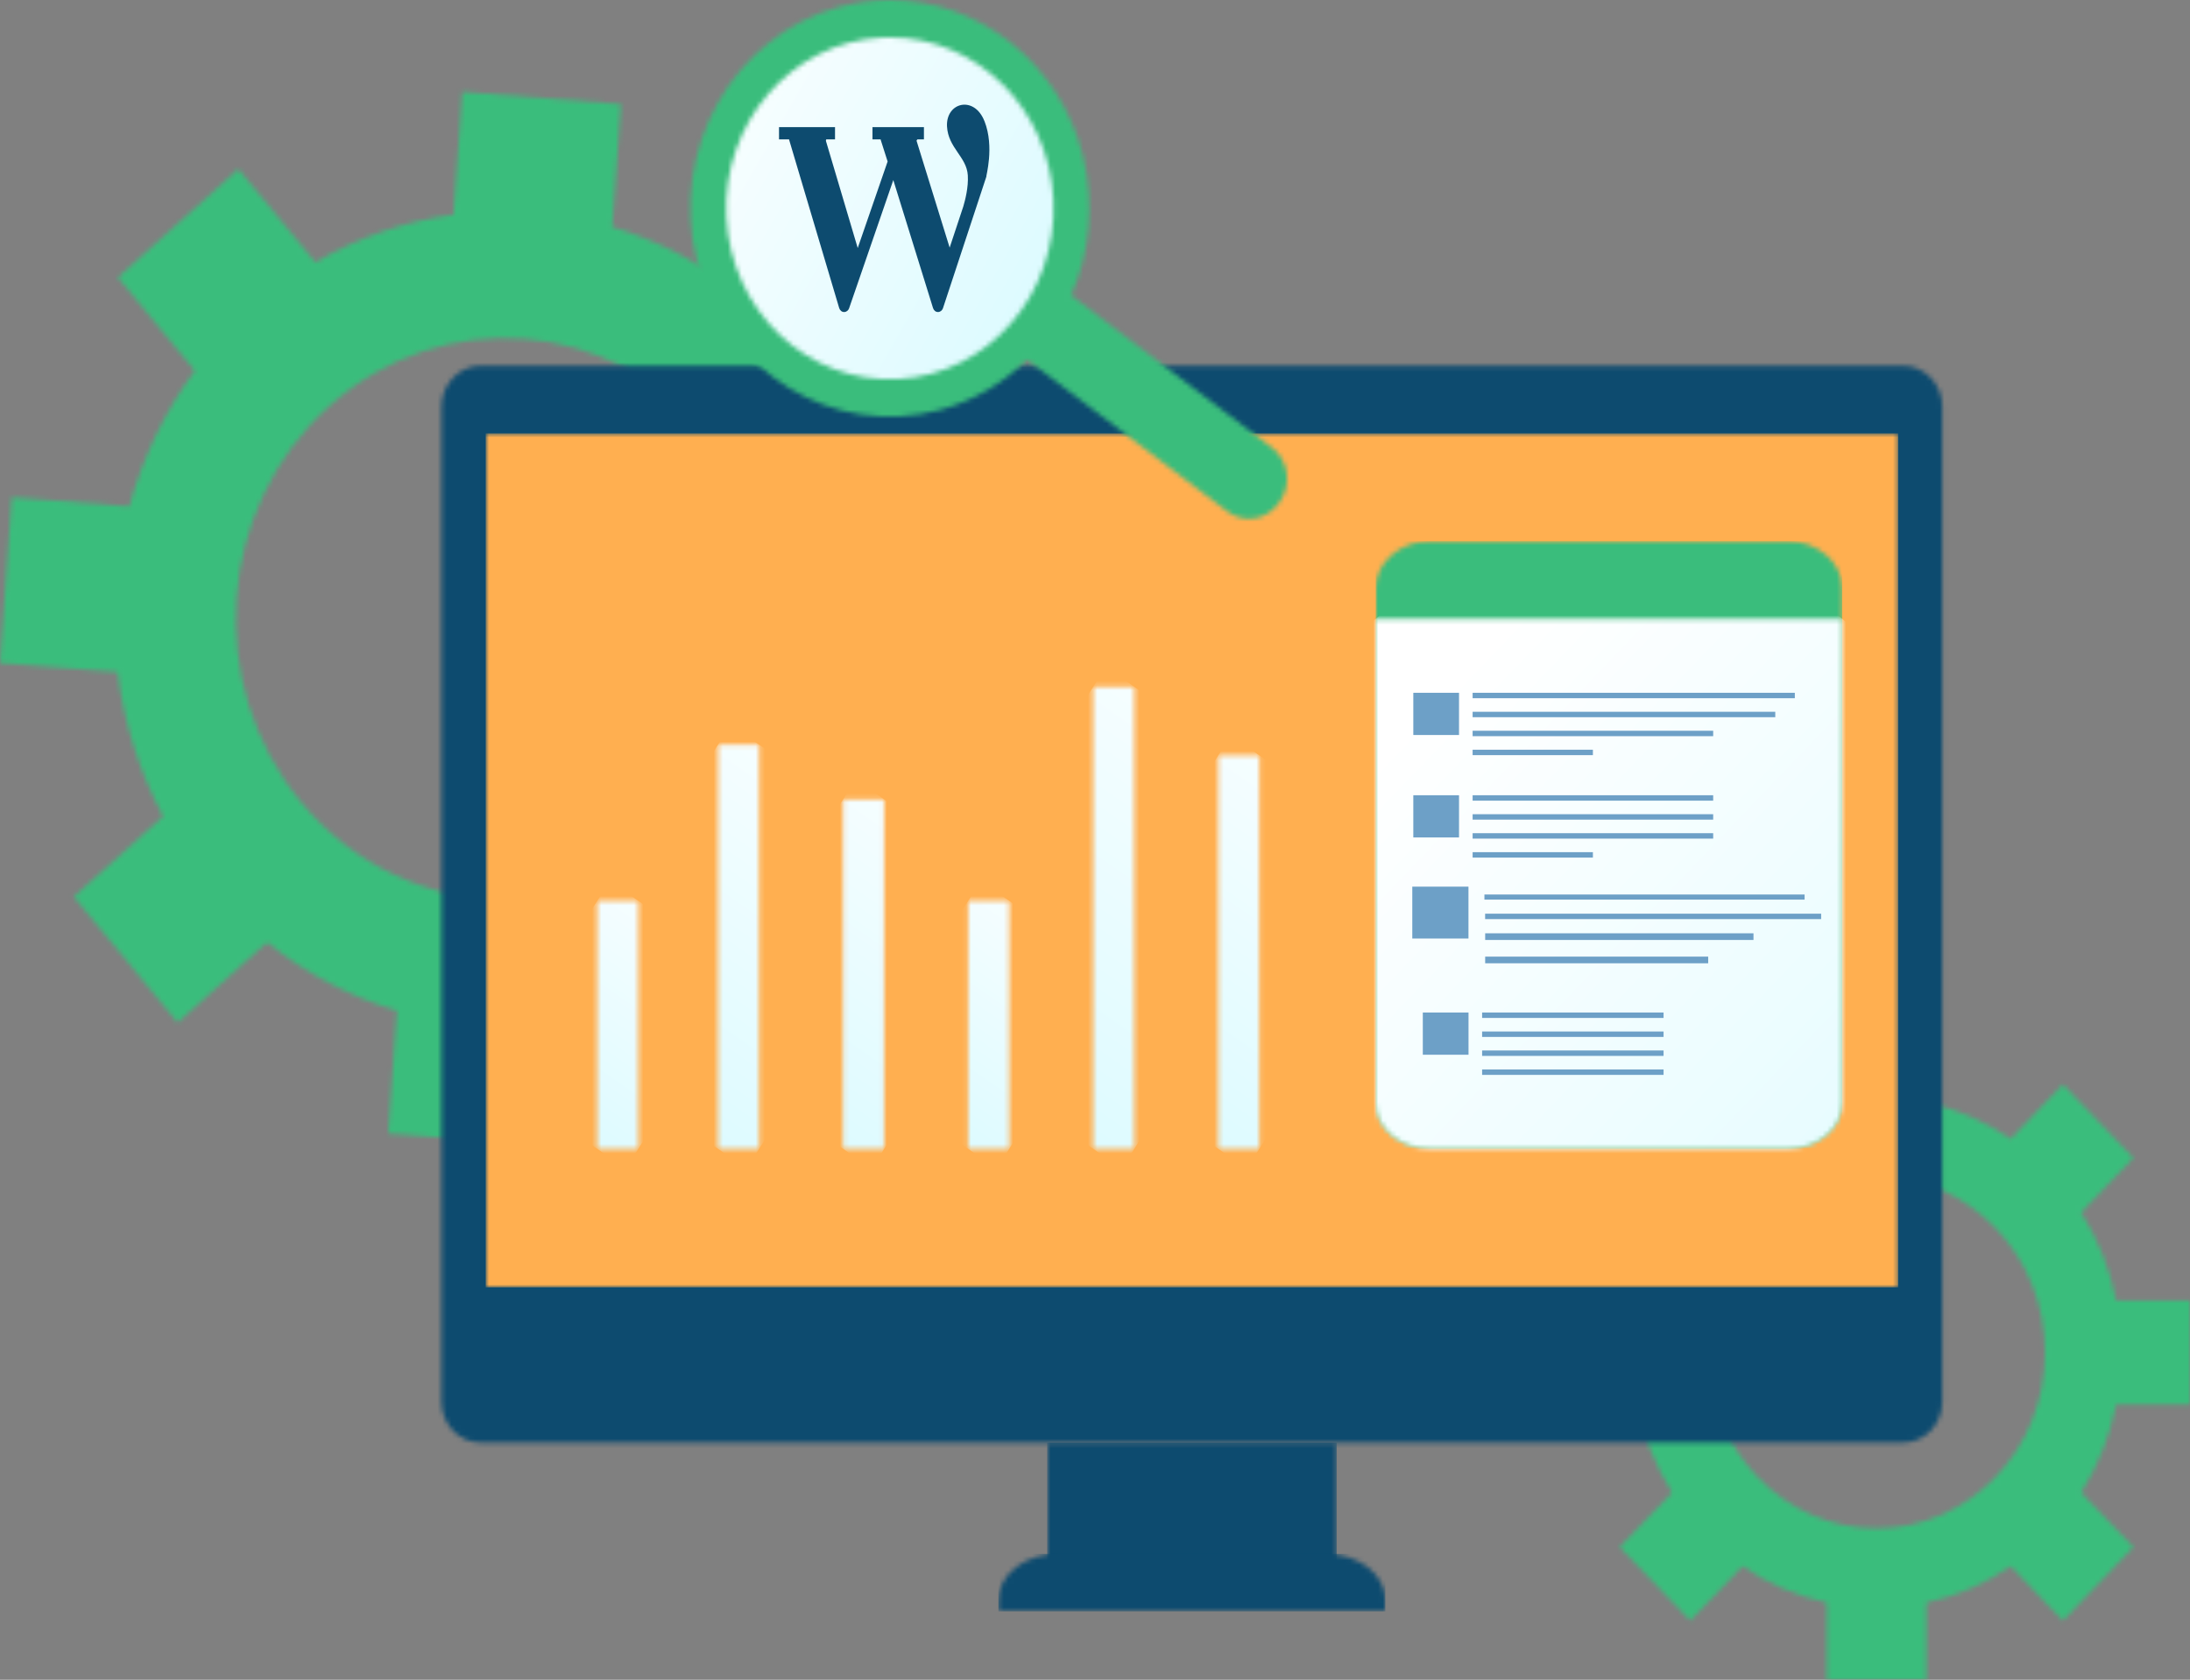 <?xml version="1.0" encoding="UTF-8"?> <svg xmlns="http://www.w3.org/2000/svg" width="468" height="359" viewBox="0 0 468 359" fill="none"><rect x="0" y="0" width="468" height="359" fill="#808080" stroke="none"/><mask id="mask0_934_426" style="mask-type:luminance" maskUnits="userSpaceOnUse" x="334" y="219" width="135" height="140"><path d="M365.037 289.065C365.037 268.306 381.153 251.475 401.032 251.475C420.912 251.475 437.027 268.305 437.027 289.065C437.027 309.825 420.912 326.654 401.032 326.654C381.153 326.654 365.037 309.825 365.037 289.065ZM390.377 219.129V235.612C383.849 237.023 377.765 239.708 372.375 243.404L361.212 231.746L346.144 247.48L357.308 259.138C353.769 264.767 351.198 271.122 349.845 277.939H334.062V300.19H349.845C351.198 307.009 353.769 313.362 357.308 318.991L346.144 330.649L361.212 346.384L372.375 334.726C377.765 338.423 383.847 341.106 390.377 342.517V358.999H411.686V342.519C418.216 341.106 424.299 338.421 429.689 334.727L440.851 346.384L455.919 330.649L444.755 318.991C448.298 313.362 450.865 307.011 452.218 300.19H468.001V277.939H452.218C450.867 271.122 448.296 264.767 444.755 259.138L455.919 247.48L440.851 231.746L429.688 243.404C424.298 239.708 418.216 237.023 411.686 235.61V219.129H390.377Z" fill="white"></path></mask><g mask="url(#mask0_934_426)"><path d="M369.483 157.502L275.016 322.076L432.61 420.728L527.078 256.154L369.483 157.502Z" fill="#3ABD7C"></path></g><mask id="mask1_934_426" style="mask-type:luminance" maskUnits="userSpaceOnUse" x="0" y="19" width="216" height="226"><path d="M64.326 171.411C43.616 146.316 46.311 108.438 70.341 86.814C94.371 65.187 130.642 68.001 151.35 93.095C172.059 118.189 169.365 156.067 145.335 177.692C134.488 187.453 121.142 192.237 107.864 192.237C91.726 192.237 75.686 185.178 64.326 171.411ZM96.93 45.882C86.728 47.277 76.694 50.653 67.391 56.047L50.949 36.122L25.191 59.303L41.633 79.227C35.149 88.04 30.473 97.903 27.644 108.235L2.518 106.286L0 141.698L25.126 143.647C26.459 154.305 29.692 164.776 34.86 174.489L15.781 191.659L37.98 218.559L57.056 201.391C65.495 208.163 74.939 213.045 84.83 216.002L82.964 242.236L116.874 244.865L118.741 218.627C128.946 217.233 138.973 213.858 148.279 208.462L164.721 228.387L190.479 205.207L174.037 185.282C180.522 176.474 185.199 166.61 188.027 156.274L213.151 158.223L215.669 122.811L190.543 120.862C189.206 110.208 185.977 99.733 180.812 90.019L199.892 72.849L177.693 45.948L158.611 63.12C150.175 56.348 140.733 51.466 130.839 48.513L132.703 22.274L98.793 19.645L96.927 45.884L96.93 45.882Z" fill="white"></path></mask><g mask="url(#mask1_934_426)"><path d="M209.403 -18.208L-36.232 26.191L6.284 282.704L251.92 238.304L209.403 -18.208Z" fill="#3ABD7C"></path></g><mask id="mask2_934_426" style="mask-type:luminance" maskUnits="userSpaceOnUse" x="94" y="78" width="322" height="231"><path d="M102.722 78.184H406.692C411.309 78.184 415.058 82.099 415.058 86.92V299.579C415.058 304.401 411.309 308.316 406.692 308.316H102.722C98.105 308.316 94.356 304.401 94.356 299.579V86.92C94.356 82.099 98.105 78.184 102.722 78.184Z" fill="white"></path></mask><g mask="url(#mask2_934_426)"><path d="M303.51 -81.319L-10.605 158.232L205.901 467.831L520.016 228.279L303.51 -81.319Z" fill="#0D4B6F"></path></g><mask id="mask3_934_426" style="mask-type:luminance" maskUnits="userSpaceOnUse" x="103" y="92" width="303" height="184"><path d="M405.627 92.617H103.787V275.134H405.627V92.617Z" fill="white"></path></mask><g mask="url(#mask3_934_426)"><path d="M405.627 92.617H103.787V275.134H405.627V92.617Z" fill="#FFAF50"></path></g><mask id="mask4_934_426" style="mask-type:luminance" maskUnits="userSpaceOnUse" x="223" y="308" width="63" height="35"><path d="M285.649 308.312H223.766V342.371H285.649V308.312Z" fill="white"></path></mask><g mask="url(#mask4_934_426)"><path d="M285.649 308.312H223.766V342.371H285.649V308.312Z" fill="#0D4B6F"></path></g><mask id="mask5_934_426" style="mask-type:luminance" maskUnits="userSpaceOnUse" x="213" y="332" width="84" height="13"><path d="M226.173 332.072C219.095 332.072 213.356 336.488 213.356 341.935V344.383H296.059V341.935C296.059 336.488 290.32 332.072 283.242 332.072H226.175H226.173Z" fill="white"></path></mask><g mask="url(#mask5_934_426)"><path d="M296.059 332.072H213.356V344.383H296.059V332.072Z" fill="#0D4B6F"></path></g><mask id="mask6_934_426" style="mask-type:luminance" maskUnits="userSpaceOnUse" x="293" y="115" width="101" height="131"><path d="M305.694 115.645C299.227 115.645 293.985 120.165 293.985 125.74V235.428C293.985 241.004 299.227 245.523 305.694 245.523H381.966C388.433 245.523 393.675 241.003 393.675 235.428V125.74C393.675 120.163 388.433 115.645 381.966 115.645H305.694Z" fill="white"></path></mask><g mask="url(#mask6_934_426)"><path d="M393.673 115.645H293.985V245.523H393.673V115.645Z" fill="#3ABD7C"></path></g><mask id="mask7_934_426" style="mask-type:luminance" maskUnits="userSpaceOnUse" x="293" y="132" width="101" height="114"><path d="M293.985 132.254V235.695C293.985 241.124 299.227 245.526 305.694 245.526H381.966C388.433 245.526 393.675 241.124 393.675 235.695V132.254H293.987H293.985Z" fill="white"></path></mask><g mask="url(#mask7_934_426)"><path d="M343.831 90.402L461.125 188.891L343.831 287.381L226.536 188.891L343.831 90.402Z" fill="url(#paint0_linear_934_426)"></path></g><path d="M383.553 148.064H314.697V149.223H383.553V148.064Z" fill="#6DA0C7"></path><path d="M311.791 148.064H302.023V157.085H311.791V148.064Z" fill="#6DA0C7"></path><path d="M379.374 152.121H314.697V153.28H379.374V152.121Z" fill="#6DA0C7"></path><path d="M366.105 156.176H314.697V157.335H366.105V156.176Z" fill="#6DA0C7"></path><path d="M340.4 160.23H314.697V161.389H340.4V160.23Z" fill="#6DA0C7"></path><path d="M366.105 169.959H314.697V171.118H366.105V169.959Z" fill="#6DA0C7"></path><path d="M311.791 169.959H302.023V178.979H311.791V169.959Z" fill="#6DA0C7"></path><path d="M366.105 174.014H314.697V175.172H366.105V174.014Z" fill="#6DA0C7"></path><path d="M366.105 178.07H314.697V179.229H366.105V178.07Z" fill="#6DA0C7"></path><path d="M340.4 182.125H314.697V183.284H340.4V182.125Z" fill="#6DA0C7"></path><path d="M389.175 195.273H317.368V196.432H389.175V195.273Z" fill="#6DA0C7"></path><path d="M313.809 189.494H301.804V200.581H313.809V189.494Z" fill="#6DA0C7"></path><path d="M385.641 191.176H317.22V192.265H385.641V191.176Z" fill="#6DA0C7"></path><path d="M374.716 199.465H317.38V200.89H374.716V199.465Z" fill="#6DA0C7"></path><path d="M365.038 204.449H317.38V205.873H365.038V204.449Z" fill="#6DA0C7"></path><path d="M355.5 216.396H316.726V217.555H355.5V216.396Z" fill="#6DA0C7"></path><path d="M313.821 216.396H304.054V225.417H313.821V216.396Z" fill="#6DA0C7"></path><path d="M355.5 220.453H316.726V221.612H355.5V220.453Z" fill="#6DA0C7"></path><path d="M355.5 224.508H316.726V225.667H355.5V224.508Z" fill="#6DA0C7"></path><path d="M355.5 228.564H316.726V229.723H355.5V228.564Z" fill="#6DA0C7"></path><mask id="mask8_934_426" style="mask-type:luminance" maskUnits="userSpaceOnUse" x="147" y="0" width="129" height="111"><path d="M156.887 46.253C155.974 27.062 170.13 10.727 188.51 9.774C206.886 8.818 222.529 23.607 223.442 42.797C223.703 48.282 222.735 53.531 220.786 58.253C218.886 62.87 216.051 66.983 212.52 70.32C207.018 75.532 199.817 78.86 191.819 79.276C191.256 79.306 190.694 79.32 190.136 79.32C172.493 79.32 157.772 64.858 156.885 46.253M179.454 1.437C156.669 7.616 142.989 31.913 148.902 55.708C154.819 79.507 178.086 93.791 200.873 87.612C208.109 85.65 214.426 81.863 219.49 76.844L262.276 109.295C265.807 111.971 270.75 111.153 273.311 107.466L273.528 107.154C276.094 103.467 275.311 98.308 271.78 95.63L228.899 63.108C232.868 54.111 233.992 43.679 231.425 33.342C226.441 13.297 209.141 0.002 190.191 0C186.645 0 183.046 0.465 179.456 1.437" fill="white"></path></mask><g mask="url(#mask8_934_426)"><path d="M172.503 -57.733L98.453 87.152L246.585 169.716L320.635 24.831L172.503 -57.733Z" fill="#3ABD7C"></path></g><mask id="mask9_934_426" style="mask-type:luminance" maskUnits="userSpaceOnUse" x="155" y="7" width="71" height="75"><path d="M188.428 8.034C169.129 9.036 154.261 26.187 155.221 46.34C156.18 66.494 172.604 82.02 191.902 81.018C211.202 80.016 226.07 62.864 225.11 42.712C224.18 23.175 208.719 7.988 190.194 7.988C189.61 7.988 189.02 8.004 188.428 8.034Z" fill="white"></path></mask><g mask="url(#mask9_934_426)"><path d="M173.125 -25.04L123.049 62.545L207.192 115.009L257.268 27.423L173.125 -25.04Z" fill="url(#paint1_linear_934_426)"></path></g><mask id="mask10_934_426" style="mask-type:luminance" maskUnits="userSpaceOnUse" x="260" y="161" width="10" height="85"><path d="M269.122 161.443H260.346V245.527H269.122V161.443Z" fill="white"></path></mask><g mask="url(#mask10_934_426)"><path d="M263.043 157.214L223.182 219.654L266.42 249.756L306.281 187.315L263.043 157.214Z" fill="url(#paint2_linear_934_426)"></path></g><mask id="mask11_934_426" style="mask-type:luminance" maskUnits="userSpaceOnUse" x="233" y="146" width="10" height="100"><path d="M242.398 146.783H233.622V245.528H242.398V146.783Z" fill="white"></path></mask><g mask="url(#mask11_934_426)"><path d="M236.32 142.552L189.979 215.143L239.697 249.756L286.038 177.165L236.32 142.552Z" fill="url(#paint3_linear_934_426)"></path></g><mask id="mask12_934_426" style="mask-type:luminance" maskUnits="userSpaceOnUse" x="206" y="192" width="10" height="54"><path d="M215.673 192.533H206.897V245.527H215.673V192.533Z" fill="white"></path></mask><g mask="url(#mask12_934_426)"><path d="M209.595 188.304L183.473 229.223L212.969 249.758L239.091 208.839L209.595 188.304Z" fill="url(#paint4_linear_934_426)"></path></g><mask id="mask13_934_426" style="mask-type:luminance" maskUnits="userSpaceOnUse" x="127" y="192" width="10" height="54"><path d="M136.406 192.533H127.63V245.527H136.406V192.533Z" fill="white"></path></mask><g mask="url(#mask13_934_426)"><path d="M130.332 188.302L104.21 229.221L133.706 249.756L159.828 208.838L130.332 188.302Z" fill="url(#paint5_linear_934_426)"></path></g><mask id="mask14_934_426" style="mask-type:luminance" maskUnits="userSpaceOnUse" x="180" y="170" width="9" height="76"><path d="M188.947 170.844H180.171V245.528H188.947V170.844Z" fill="white"></path></mask><g mask="url(#mask14_934_426)"><path d="M182.872 166.61L147.164 222.545L186.247 249.754L221.955 193.82L182.872 166.61Z" fill="url(#paint6_linear_934_426)"></path></g><mask id="mask15_934_426" style="mask-type:luminance" maskUnits="userSpaceOnUse" x="153" y="159" width="10" height="87"><path d="M162.222 159.148H153.446V245.527H162.222V159.148Z" fill="white"></path></mask><g mask="url(#mask15_934_426)"><path d="M156.146 154.921L115.27 218.951L159.522 249.76L200.399 185.729L156.146 154.921Z" fill="url(#paint7_linear_934_426)"></path></g><path d="M210.378 25.901C208.195 20.328 202.13 21.848 202.373 26.999C202.617 31.643 206.579 33.501 206.82 37.47C206.982 40.003 206.254 42.789 205.851 44.141L202.94 52.923L195.905 30.209C195.823 30.04 195.905 29.955 195.987 29.871L196.068 29.786H197.443V27.169H186.446V29.786H188.144C188.144 29.786 188.226 29.786 188.226 29.955L189.682 34.515L183.294 53.008L176.502 30.125C176.502 29.957 176.502 29.871 176.584 29.788H178.443V27.171H166.477V29.788H168.579C168.579 29.788 168.661 29.788 168.661 29.957L179.335 65.844C179.496 66.35 179.901 66.688 180.386 66.688C180.871 66.688 181.276 66.35 181.437 65.928L190.898 38.484L199.389 65.842C199.551 66.349 199.956 66.686 200.441 66.686C200.925 66.686 201.33 66.349 201.492 65.926L210.791 37.722C210.629 37.806 212.571 31.474 210.386 25.901H210.378Z" fill="#0D4B6F"></path><defs><linearGradient id="paint0_linear_934_426" x1="307.211" y1="148.363" x2="494.686" y2="327.888" gradientUnits="userSpaceOnUse"><stop stop-color="white"></stop><stop offset="1" stop-color="#CFF9FF"></stop></linearGradient><linearGradient id="paint1_linear_934_426" x1="135.939" y1="12.864" x2="232.541" y2="68.096" gradientUnits="userSpaceOnUse"><stop stop-color="white"></stop><stop offset="1" stop-color="#D9FAFF"></stop></linearGradient><linearGradient id="paint2_linear_934_426" x1="299.728" y1="147.45" x2="233.217" y2="242.985" gradientUnits="userSpaceOnUse"><stop stop-color="white"></stop><stop offset="1" stop-color="#D9FAFF"></stop></linearGradient><linearGradient id="paint3_linear_934_426" x1="279.078" y1="131.463" x2="201.756" y2="242.528" gradientUnits="userSpaceOnUse"><stop stop-color="white"></stop><stop offset="1" stop-color="#D9FAFF"></stop></linearGradient><linearGradient id="paint4_linear_934_426" x1="233.271" y1="181.937" x2="190.041" y2="244.032" gradientUnits="userSpaceOnUse"><stop stop-color="white"></stop><stop offset="1" stop-color="#D9FAFF"></stop></linearGradient><linearGradient id="paint5_linear_934_426" x1="154.32" y1="181.76" x2="110.736" y2="244.364" gradientUnits="userSpaceOnUse"><stop stop-color="white"></stop><stop offset="1" stop-color="#D9FAFF"></stop></linearGradient><linearGradient id="paint6_linear_934_426" x1="214.015" y1="156.494" x2="154.437" y2="242.072" gradientUnits="userSpaceOnUse"><stop stop-color="white"></stop><stop offset="1" stop-color="#D9FAFF"></stop></linearGradient><linearGradient id="paint7_linear_934_426" x1="193.099" y1="144.747" x2="124.895" y2="242.715" gradientUnits="userSpaceOnUse"><stop stop-color="white"></stop><stop offset="1" stop-color="#D9FAFF"></stop></linearGradient></defs></svg> 